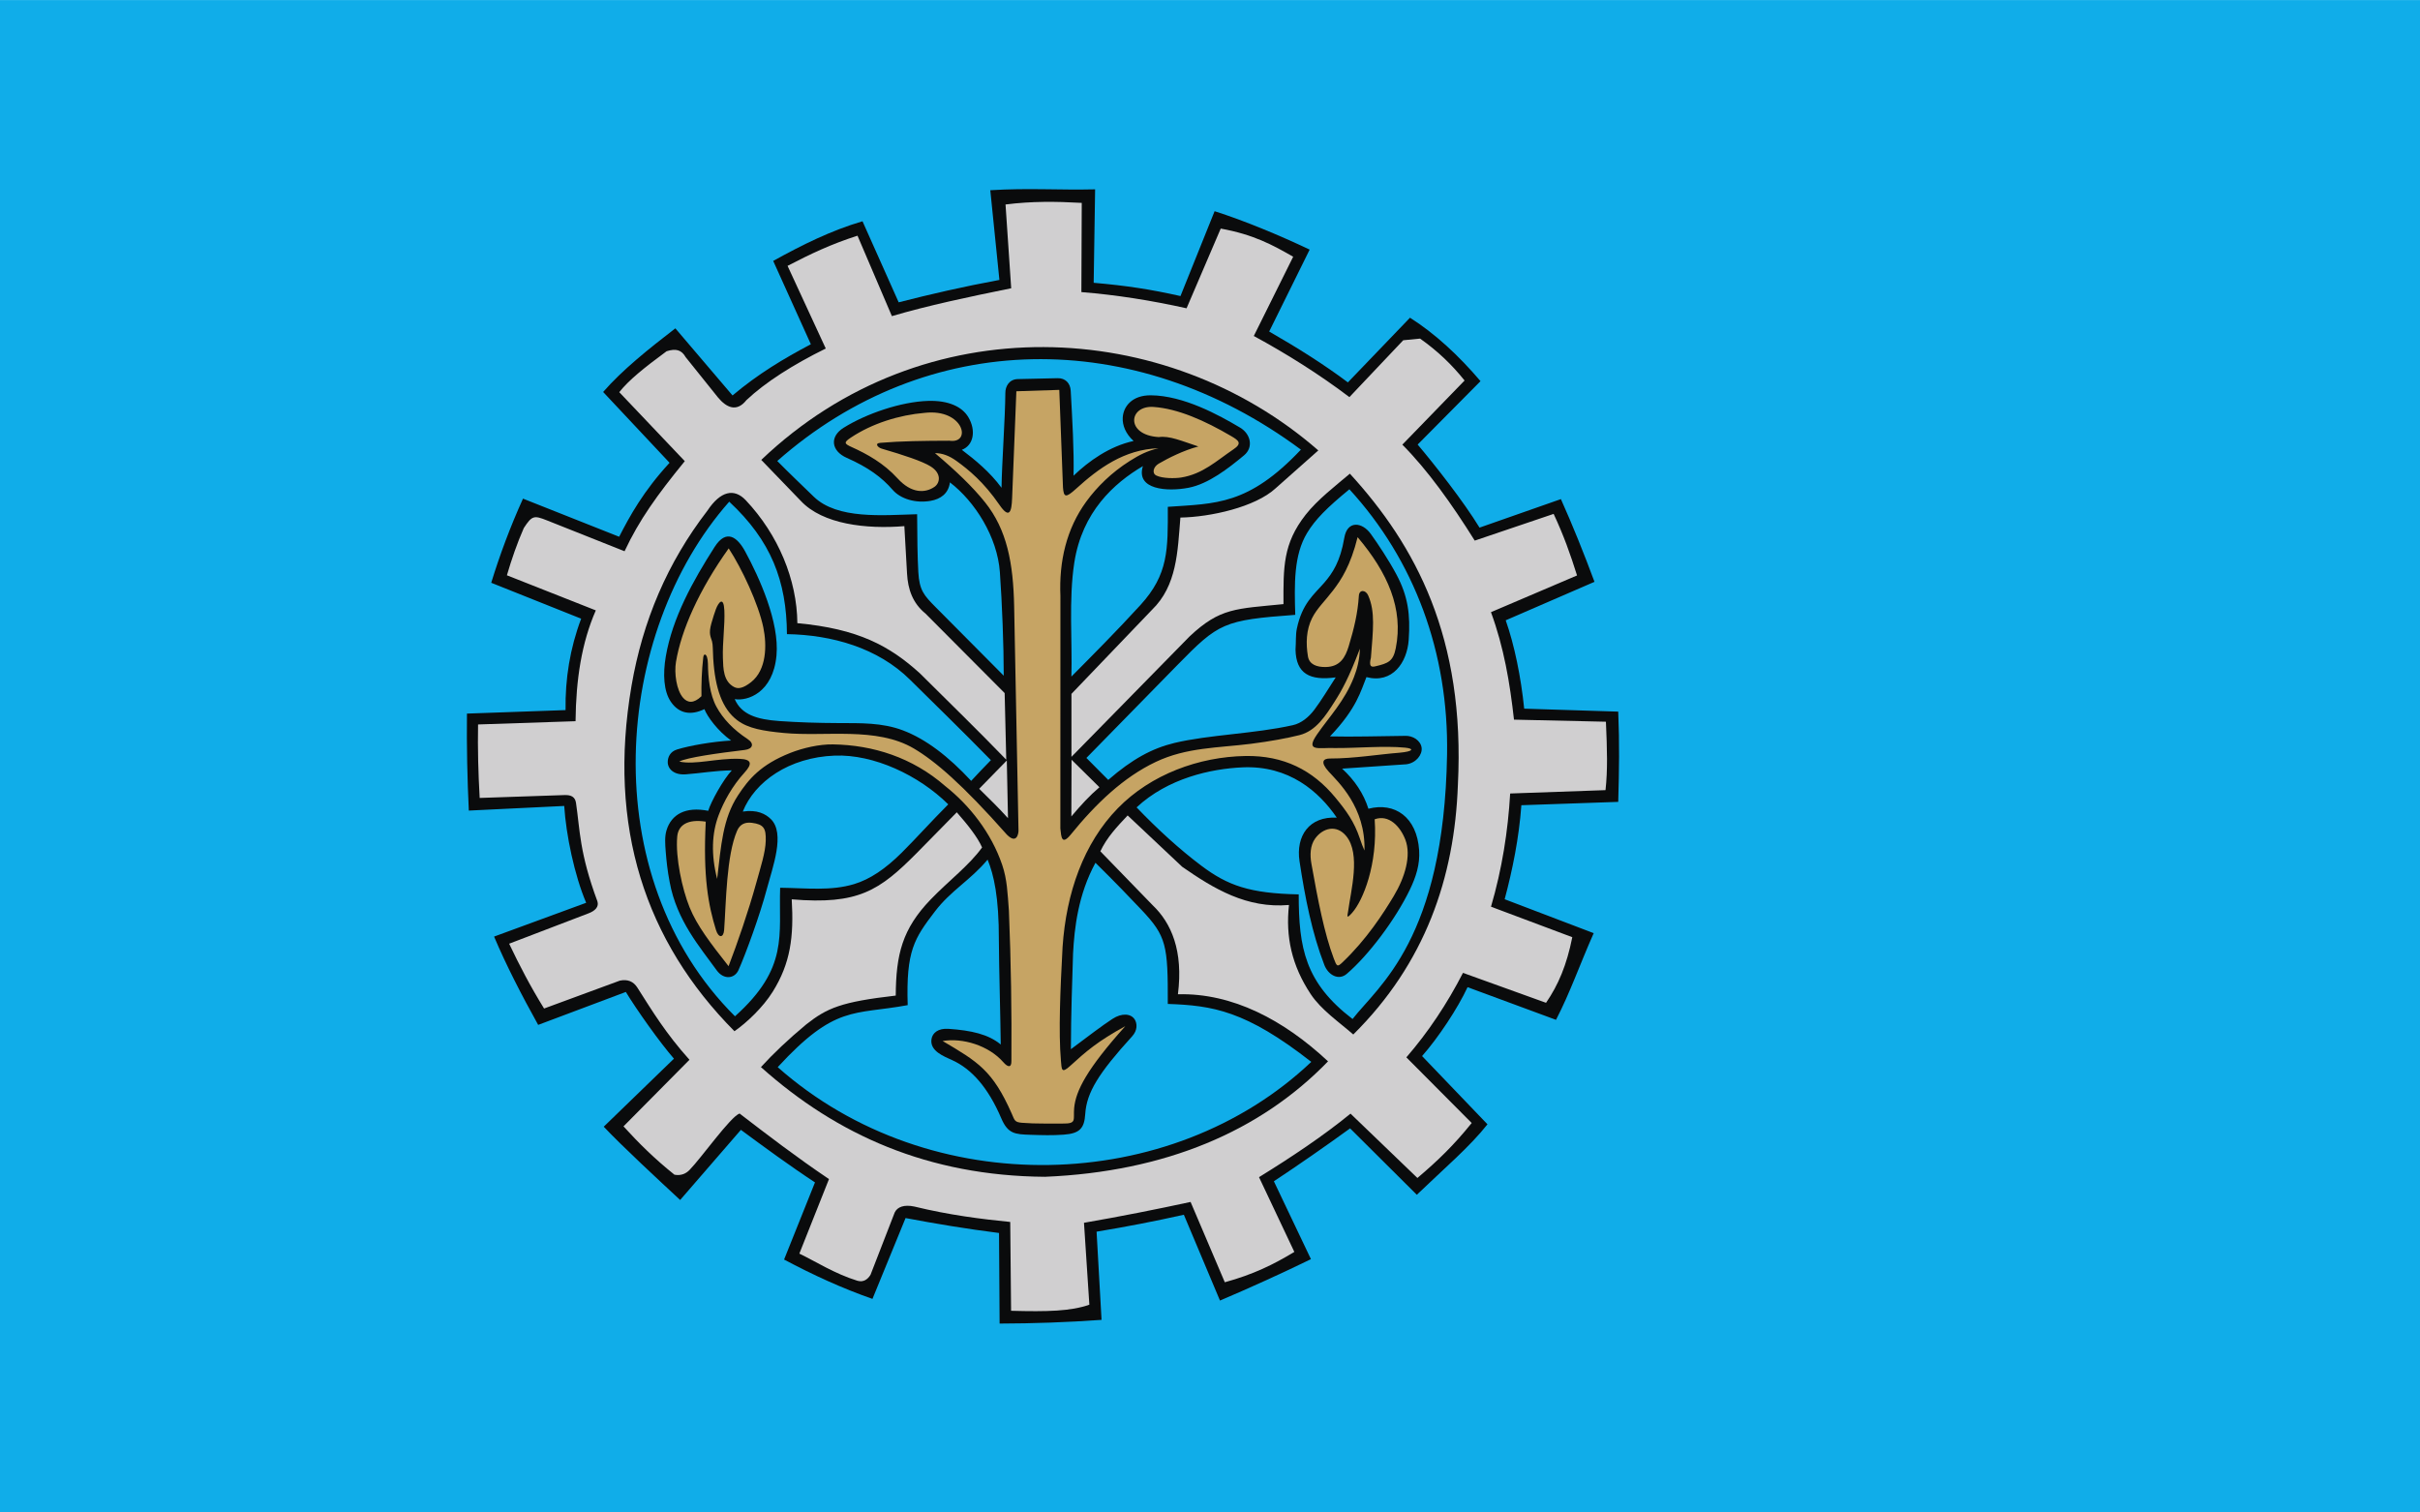 <?xml version="1.0" encoding="UTF-8" standalone="no"?>
<!-- Creator: CorelDRAW -->
<svg
   xmlns:dc="http://purl.org/dc/elements/1.1/"
   xmlns:cc="http://web.resource.org/cc/"
   xmlns:rdf="http://www.w3.org/1999/02/22-rdf-syntax-ns#"
   xmlns:svg="http://www.w3.org/2000/svg"
   xmlns="http://www.w3.org/2000/svg"
   xmlns:sodipodi="http://sodipodi.sourceforge.net/DTD/sodipodi-0.dtd"
   xmlns:inkscape="http://www.inkscape.org/namespaces/inkscape"
   xml:space="preserve"
   width="800"
   height="500"
   style="shape-rendering:geometricPrecision; text-rendering:geometricPrecision; image-rendering:optimizeQuality; fill-rule:evenodd; clip-rule:evenodd"
   viewBox="0 0 210 297"
   id="svg2"
   sodipodi:version="0.32"
   inkscape:version="0.45.1"
   sodipodi:docname="POL Młynary flag.svg"
   inkscape:output_extension="org.inkscape.output.svg.inkscape"
   sodipodi:docbase="C:\Users\Mistrz\Desktop"
   version="1.0"><sodipodi:namedview
   inkscape:window-height="480"
   inkscape:window-width="640"
   inkscape:pageshadow="2"
   inkscape:pageopacity="0.0"
   guidetolerance="10.0"
   gridtolerance="10.0"
   objecttolerance="10.0"
   borderopacity="1.0"
   bordercolor="#666666"
   pagecolor="#ffffff"
   id="base" />
 <defs
   id="defs4">
  <style
   type="text/css"
   id="style6">
   
    .fil1 {fill:#0A0B0C}
    .fil0 {fill:#10ADE9}
    .fil3 {fill:#C6A464}
    .fil2 {fill:#D0CFD0}
   
  </style>
 </defs>
 <g
   id="Warstwa_x0020_1"
   transform="matrix(2.263,0,0,2.263,-132.6,-187.534)">
  <rect
   class="fil0"
   y="82.875"
   width="210"
   height="131.25"
   id="rect10"
   x="0"
   style="fill:#10ade9" />
  <g
   id="_76860296">
   <path
   id="_76860440"
   class="fil1"
   d="M 86.687,189.859 C 83.868,189.504 81.191,189.055 78.577,188.563 L 75.705,195.577 C 73.075,194.66 70.529,193.49 68.036,192.163 L 70.718,185.469 C 68.617,184.094 66.208,182.329 64.289,180.909 L 59.018,186.995 C 57.207,185.315 53.965,182.312 52.387,180.636 L 58.48,174.733 C 57.255,173.327 55.258,170.514 54.306,168.943 L 46.698,171.802 C 45.25,169.198 43.926,166.63 42.872,164.139 L 50.863,161.207 C 49.839,158.805 49.115,155.282 48.958,152.804 L 40.68,153.206 C 40.548,150.452 40.487,147.652 40.518,144.79 L 49.075,144.486 C 49.035,141.787 49.454,139.14 50.428,136.554 L 42.624,133.438 C 43.358,131.057 44.253,128.631 45.381,126.137 L 53.725,129.445 C 54.65,127.641 55.814,125.508 58.099,123.027 L 52.336,116.883 C 53.992,114.976 56.304,113.13 58.602,111.361 L 63.563,117.184 C 65.769,115.326 67.986,113.995 70.359,112.74 L 67.092,105.51 C 69.631,104.105 72.121,102.87 74.841,102.07 L 77.98,109.103 C 80.71,108.403 83.578,107.742 86.72,107.16 L 85.929,99.376 C 89.231,99.171 91.886,99.374 95.025,99.299 L 94.9,107.408 C 97.765,107.656 99.862,107.982 102.432,108.559 L 105.393,101.196 C 108.014,102.033 110.996,103.276 113.641,104.529 L 110.129,111.637 C 112.621,113.069 114.941,114.532 116.958,116.05 L 122.347,110.438 C 124.512,111.809 126.584,113.728 128.467,115.944 L 123.012,121.445 C 124.511,123.218 126.981,126.364 128.382,128.653 L 135.442,126.178 C 136.474,128.481 137.438,130.884 138.356,133.356 L 130.653,136.695 C 131.403,138.826 131.974,141.595 132.256,144.362 L 140.416,144.619 C 140.532,147.46 140.495,149.609 140.416,152.45 L 132.011,152.74 C 131.81,155.568 131.235,158.377 130.562,160.898 L 138.287,163.842 C 137.056,166.622 136.242,168.998 135.017,171.363 L 127.343,168.529 C 126.483,170.373 124.82,172.89 123.395,174.507 L 129.07,180.428 C 127.562,182.349 125.341,184.236 122.939,186.542 L 117.15,180.781 C 114.945,182.38 112.741,183.91 110.536,185.372 L 113.752,192.129 C 111.223,193.361 108.592,194.559 105.859,195.722 L 102.725,188.275 C 100.235,188.833 97.71,189.323 95.152,189.745 L 95.583,197.397 C 92.599,197.61 89.652,197.711 86.737,197.719 L 86.687,189.859 L 86.687,189.859 z M 85.695,157.462 C 86.234,158.778 86.683,160.689 86.673,164.462 C 86.688,167.121 86.806,170.829 86.836,173.504 C 85.77,172.616 84.278,172.279 82.296,172.144 C 81.4,172.083 80.915,172.503 80.829,173.024 C 80.655,174.074 81.91,174.531 82.657,174.877 C 84.29,175.631 85.73,177.205 86.885,179.914 C 87.46,181.262 88.087,181.295 89.391,181.338 C 90.448,181.373 91.323,181.399 92.31,181.326 C 93.704,181.224 94.09,180.762 94.168,179.535 C 94.286,177.662 95.332,175.987 98.241,172.789 C 98.72,172.262 98.678,171.671 98.459,171.327 C 98.139,170.824 97.352,170.742 96.524,171.284 C 95.612,171.88 94.494,172.736 92.923,173.911 C 92.931,170.674 93.034,168.25 93.11,165.611 C 93.227,163.394 93.55,160.5 95.054,157.735 C 96.782,159.436 98.036,160.748 99.037,161.805 C 101.223,164.114 101.346,164.884 101.331,169.983 C 105.212,170.118 108.082,170.552 113.782,175.011 C 101.635,186.531 80.731,187.196 67.483,175.47 C 72.487,170.032 74.055,170.958 78.762,170.088 C 78.611,165.358 79.337,164.301 81.123,161.959 C 82.515,160.132 84.193,159.261 85.695,157.462 L 85.695,157.462 z M 94.269,148.638 L 102.151,140.589 C 105.747,136.917 106.146,136.68 112.391,136.22 C 112.312,133.538 112.253,131.038 113.421,129.112 C 114.118,127.96 115.107,126.952 117.09,125.326 C 122.718,131.466 125.715,139.479 125.564,148.351 C 125.29,164.396 119.583,168.431 117.364,171.292 C 113.243,168.143 112.691,165.126 112.691,160.478 C 108.437,160.392 106.53,159.709 104.249,157.994 C 102.371,156.582 100.471,154.856 98.624,152.928 C 101.33,150.405 105.051,149.577 107.818,149.454 C 111.846,149.275 114.452,151.553 115.995,153.82 C 113.591,153.686 112.432,155.418 112.761,157.595 C 113.238,160.749 113.852,163.86 114.915,166.602 C 115.257,167.483 116.157,167.976 116.858,167.376 C 118.744,165.764 121.082,162.664 122.333,160.071 C 122.862,158.975 123.222,157.875 123.141,156.656 C 122.948,153.768 121.029,152.453 118.739,153.046 C 118.321,151.728 117.55,150.573 116.457,149.566 C 118.315,149.44 120.172,149.314 122.029,149.188 C 122.868,149.083 123.435,148.357 123.355,147.749 C 123.275,147.142 122.605,146.67 121.865,146.723 C 119.682,146.748 117.367,146.817 115.404,146.768 C 117.761,144.304 118.091,142.773 118.567,141.624 C 120.837,142.216 122.1,140.349 122.236,138.387 C 122.387,136.211 122.183,134.613 121.168,132.715 C 120.476,131.423 119.57,130.069 118.95,129.206 C 118.194,128.153 116.906,128.007 116.648,129.535 C 116.297,131.613 115.624,132.602 114.913,133.428 C 114.041,134.441 112.986,135.209 112.525,137.442 C 112.419,137.958 112.464,138.551 112.414,139.244 C 112.459,141.327 113.649,141.953 115.902,141.647 C 115.27,142.618 114.662,143.64 114.043,144.46 C 113.56,145.101 112.915,145.63 112.184,145.794 C 108.848,146.543 104.889,146.622 101.906,147.338 C 99.973,147.803 98.236,148.743 96.164,150.545 L 94.269,148.638 L 94.269,148.638 z M 67.444,122.871 C 80.415,111.422 98.345,111.101 112.882,121.886 C 108.323,126.716 105.495,126.556 101.333,126.848 C 101.341,130.565 101.394,132.698 98.956,135.372 C 96.929,137.594 94.693,139.839 92.966,141.578 C 93.056,138.592 92.72,134.896 93.22,131.682 C 93.903,127.294 96.643,124.807 99.173,123.313 C 98.529,125.35 101.259,125.558 103.14,125.192 C 104.861,124.857 106.575,123.52 107.95,122.378 C 108.795,121.676 108.513,120.517 107.605,119.976 C 105.761,118.879 102.697,117.197 99.864,117.171 C 98.228,117.156 97.479,118.146 97.421,119.098 C 97.38,119.774 97.679,120.513 98.363,121.134 C 96.284,121.585 94.463,122.886 93.152,124.149 C 93.207,122.001 93.042,119.21 92.908,116.782 C 92.872,116.126 92.449,115.671 91.778,115.686 L 88.319,115.763 C 87.566,115.779 87.228,116.397 87.235,116.978 C 87.22,119.154 86.935,123.019 86.904,125.195 C 85.895,123.823 84.599,122.762 83.459,121.902 C 84.481,121.52 84.713,120.228 84.025,119.07 C 83.484,118.158 82.301,117.607 80.549,117.656 C 78.195,117.722 75.155,118.766 73.199,119.99 C 71.963,120.764 72.126,122.003 73.47,122.597 C 75.329,123.419 76.508,124.281 77.453,125.371 C 78.149,126.175 79.47,126.554 80.748,126.33 C 81.615,126.178 82.304,125.697 82.426,124.726 C 84.596,126.389 86.543,129.457 86.761,132.517 C 86.952,135.211 87.096,138.844 87.096,141.502 L 81.179,135.546 C 80.171,134.531 79.775,134.091 79.684,132.513 C 79.611,131.232 79.586,129.435 79.58,127.49 C 76.6,127.571 72.657,127.959 70.603,125.961 C 69.559,124.945 68.525,123.968 67.444,122.871 L 67.444,122.871 z M 84.27,150.628 C 84.823,150.029 85.394,149.43 85.981,148.83 C 83.385,146.174 80.923,143.793 78.972,141.857 C 76.178,139.083 72.176,137.957 68.284,137.895 C 68.254,133.284 66.908,129.781 63.276,126.402 C 53.228,137.762 51.525,158.856 63.776,171.056 C 68.466,166.85 67.559,164.01 67.693,159.901 C 70.029,159.933 72.099,160.192 74.11,159.586 C 75.487,159.171 76.83,158.265 78.248,156.854 C 79.503,155.606 80.777,154.171 82.282,152.665 C 79.715,150.131 75.814,148.305 72.428,148.435 C 68.449,148.588 65.489,150.705 64.452,153.292 C 65.689,153.101 66.43,153.495 66.888,153.945 C 68.156,155.188 67.037,158.125 66.539,160.008 C 65.944,162.26 64.711,165.635 64.081,167.044 C 63.739,167.809 62.794,167.907 62.185,167.061 C 60.77,165.094 58.712,162.745 58.109,159.41 C 57.913,158.415 57.83,157.547 57.769,156.807 C 57.709,156.067 57.671,155.456 57.833,154.923 C 58.255,153.526 59.492,152.84 61.453,153.225 C 61.695,152.424 62.745,150.531 63.5,149.715 C 62.015,149.739 60.809,149.963 59.505,150.06 C 58.478,150.137 57.926,149.588 57.941,148.968 C 57.95,148.571 58.148,148.089 58.746,147.905 C 59.863,147.56 61.849,147.217 63.441,147.128 C 62.267,146.285 61.372,145.046 61.124,144.403 C 59.984,144.95 58.944,144.833 58.212,143.766 C 57.583,142.847 57.512,141.353 57.772,139.831 C 58.345,136.48 60.127,133.269 62.007,130.332 C 63.034,128.727 63.99,129.488 64.66,130.722 C 65.883,132.973 67.644,136.848 67.377,139.748 C 67.077,143.003 64.834,143.725 63.753,143.533 C 64.331,144.874 65.673,145.299 67.613,145.436 C 69.262,145.553 70.949,145.605 72.788,145.613 C 74.671,145.62 76.546,145.565 78.34,146.243 C 80.349,147.002 82.305,148.512 84.27,150.628 L 84.27,150.628 z "
   style="fill:#0a0b0c" />
   <path
   id="_76860368"
   class="fil2"
   d="M 87.733,196.609 C 90.873,196.696 92.921,196.649 94.525,196.08 L 94.059,188.974 C 97.268,188.42 100.395,187.794 103.309,187.165 L 106.278,194.134 C 108.757,193.454 110.484,192.604 112.312,191.501 L 109.247,185.015 C 112.058,183.277 114.799,181.453 117.187,179.503 L 122.991,185.085 C 124.759,183.589 126.144,182.249 127.701,180.315 L 122.032,174.618 C 123.92,172.442 125.576,169.954 126.945,167.287 L 134.152,169.885 C 135.218,168.332 135.946,166.618 136.43,164.192 L 129.376,161.546 C 130.336,158.266 130.848,155.002 131.039,151.723 L 139.313,151.432 C 139.508,149.649 139.454,147.92 139.348,145.495 L 131.371,145.315 C 131.012,142.108 130.496,139.045 129.373,135.989 L 136.842,132.803 C 136.252,130.929 135.687,129.336 134.811,127.462 L 127.965,129.78 C 125.966,126.584 123.874,123.658 121.683,121.453 L 127.084,115.888 C 125.981,114.513 124.764,113.339 123.222,112.251 L 121.76,112.394 L 117.09,117.328 C 114.456,115.333 111.631,113.565 108.794,112.023 L 112.211,105.147 C 110.431,104.128 108.78,103.22 105.924,102.705 L 102.96,109.621 C 99.898,108.94 96.88,108.459 93.833,108.215 L 93.865,100.474 C 91.594,100.347 89.515,100.326 87.251,100.613 L 87.743,107.883 C 84.055,108.631 80.497,109.383 77.391,110.301 L 74.407,103.321 C 72.095,104.062 70.348,104.896 68.338,105.939 L 71.653,113.112 C 68.827,114.502 66.401,116.048 64.769,117.589 C 63.907,118.677 63.019,118.215 62.309,117.368 L 59.498,113.863 C 59.136,113.228 58.657,113.091 57.841,113.348 C 55.831,114.829 54.565,115.855 53.734,116.898 L 59.42,122.885 C 57.014,125.835 55.473,127.974 54.194,130.702 L 47.463,128.026 C 46.344,127.582 46.167,127.588 45.449,128.693 C 44.864,130.026 44.393,131.397 43.985,132.789 L 51.699,135.834 C 50.462,138.659 49.98,141.834 49.941,145.45 L 41.482,145.732 C 41.443,147.829 41.5,149.958 41.623,152.109 L 48.995,151.859 C 49.572,151.839 49.904,152.03 49.98,152.536 C 50.333,154.913 50.27,156.846 51.837,161.077 C 51.988,161.546 51.655,161.908 51.035,162.135 L 44.18,164.757 C 45.07,166.632 46.046,168.507 47.21,170.381 L 53.782,167.962 C 54.462,167.821 54.961,168.026 55.306,168.568 C 56.606,170.612 57.791,172.567 59.827,174.828 L 54.102,180.607 C 55.398,182.036 56.821,183.443 58.526,184.803 C 59.113,184.905 59.524,184.704 59.833,184.389 C 60.844,183.358 63.388,179.759 64.174,179.492 C 66.566,181.329 69.091,183.265 71.932,185.181 L 69.361,191.648 C 70.771,192.327 72.428,193.396 74.39,194.001 C 74.932,194.168 75.312,193.861 75.537,193.484 L 77.633,188.083 C 77.859,187.599 78.444,187.371 79.351,187.567 C 82.376,188.305 85.18,188.655 87.659,188.902 L 87.733,196.609 L 87.733,196.609 z M 95.399,151.181 L 92.98,148.793 L 92.962,153.716 C 93.775,152.74 94.587,151.868 95.399,151.181 z M 54.798,142.381 C 52.703,154.607 55.984,164.553 63.73,172.351 C 64.804,171.604 66.203,170.278 67.043,168.936 C 68.596,166.455 68.891,164.146 68.699,160.907 C 74.481,161.39 76.303,160.158 79.555,156.883 L 83.021,153.355 C 84.003,154.471 84.828,155.524 85.218,156.404 C 84.082,157.981 82.344,159.27 80.755,160.919 C 78.29,163.477 77.747,165.693 77.725,169.259 C 72.992,169.803 71.769,170.333 69.955,171.762 C 68.395,173.059 67.101,174.289 66.027,175.464 C 72.601,181.343 80.549,184.907 90.674,184.983 C 101.117,184.545 109.357,181.04 115.236,174.965 C 111.393,171.375 106.946,169.024 102.21,169.145 C 102.69,165.361 101.631,162.96 100.024,161.424 L 95.48,156.741 C 96.041,155.535 96.947,154.583 97.848,153.627 L 102.583,158.085 C 105.348,160.004 108.189,161.713 111.846,161.396 C 111.542,164.144 112.085,166.653 113.738,169.141 C 114.641,170.5 116.197,171.56 117.426,172.635 C 123.637,166.484 126.216,159.057 126.503,150.972 C 127.153,138.202 122.842,130.213 117.13,123.971 C 115.917,125 114.329,126.215 113.296,127.531 C 111.313,130.055 111.363,132.097 111.369,135.29 C 107.257,135.702 105.876,135.595 103.22,138.096 L 92.971,148.544 L 92.971,143.079 L 99.95,135.795 C 102.132,133.682 102.182,130.748 102.424,127.78 C 105.022,127.735 108.917,126.877 110.693,125.235 L 114.392,121.954 C 101.168,110.408 80.166,109.314 66.056,122.777 L 69.491,126.337 C 71.391,128.367 75.162,128.796 78.472,128.524 L 78.706,132.651 C 78.781,133.996 79.189,135.205 80.308,136.112 L 87.175,143.01 L 87.314,148.79 C 84.866,146.255 82.324,143.787 79.819,141.294 C 77.188,138.91 74.459,137.429 69.188,136.944 C 69.155,133.176 67.535,129.271 64.715,126.28 C 63.698,125.201 62.512,125.48 61.383,127.181 C 57.907,131.69 55.766,136.752 54.798,142.381 L 54.798,142.381 z M 87.465,153.866 C 86.651,152.957 85.806,152.143 84.965,151.314 L 87.362,148.859 L 87.465,153.866 L 87.465,153.866 z "
   style="fill:#d0cfd0" />
   <path
   id="_76860248"
   class="fil3"
   d="M 73.822,120.846 C 75.669,119.611 78.024,118.88 80.233,118.694 C 83.619,118.308 84.356,121.398 82.38,121.112 C 80.176,121.117 78.139,121.144 76.389,121.295 C 75.837,121.343 76.199,121.712 76.501,121.799 C 78.454,122.367 80.028,122.894 80.737,123.332 C 81.735,123.947 81.564,124.793 81.079,125.12 C 80.257,125.675 79.076,125.692 77.883,124.381 C 76.677,123.056 75.216,122.256 73.908,121.666 C 73.245,121.368 73.204,121.259 73.822,120.846 z M 61.887,140 C 62.047,142.61 62.678,144.393 63.982,145.373 C 64.933,146.088 66.236,146.3 68.013,146.471 C 71.606,146.817 76.043,145.903 79.291,147.815 C 81.136,148.901 83.527,150.95 87.373,155.298 C 88.258,156.183 88.38,155.123 88.377,154.952 L 88,135.515 C 87.926,131.696 87.363,128.819 85.476,126.46 C 84.377,125.086 82.95,123.73 81.129,122.188 C 81.772,122.186 82.38,122.421 83.013,122.88 C 84.055,123.635 85.362,124.699 86.719,126.672 C 87.59,127.939 87.778,127.273 87.821,126.127 L 88.191,116.821 L 91.916,116.7 L 92.236,125.165 C 92.303,126.038 92.476,126.095 93.371,125.282 C 95.329,123.503 97.551,121.867 100.528,121.765 C 99.562,121.983 98.858,122.346 98.028,122.871 C 96.444,123.873 95.181,125.126 94.263,126.385 C 92.537,128.753 91.884,131.582 92.014,134.6 L 92.008,154.761 C 92.085,155.506 92.126,156.225 92.888,155.315 C 95.115,152.568 97.513,150.298 100.289,148.982 C 102.963,147.714 105.696,147.771 108.552,147.41 C 110.233,147.197 111.691,146.922 112.75,146.659 C 114.201,146.299 115.039,144.951 115.796,143.769 C 116.438,142.767 117.034,141.701 118.001,139.158 C 117.968,140.13 117.759,140.919 117.481,141.632 C 116.673,143.706 115.332,145.071 114.276,146.604 C 113.212,148.148 114.488,147.721 115.806,147.779 C 117.575,147.802 120.152,147.565 121.938,147.747 C 122.705,147.826 122.669,148.073 121.443,148.185 C 119.637,148.323 117.473,148.692 115.405,148.687 C 114.82,148.686 114.529,148.984 115.296,149.826 C 116.095,150.704 118.503,152.909 118.397,156.67 C 118.266,156.396 118.133,156.032 117.992,155.614 C 117.504,154.168 116.848,153.261 115.876,152.081 C 113.901,149.685 111.383,148.418 108.084,148.469 C 104.029,148.532 99.856,150.07 96.998,152.999 C 94.027,156.041 92.52,160.335 92.201,165.042 C 92.001,168.783 91.843,172.398 92.057,174.896 C 92.127,175.627 92.074,176.079 92.854,175.366 C 94.22,174.119 95.258,173.214 97.643,171.913 C 94.304,175.638 93.347,177.521 93.207,179.01 C 93.109,180.05 93.481,180.381 92.187,180.364 C 91.057,180.348 89.923,180.398 88.68,180.297 C 88.027,180.244 88.046,180.082 87.783,179.488 C 86.132,175.756 84.864,175.011 81.792,173.2 C 83.52,172.907 85.791,173.581 87.069,175.049 C 87.447,175.484 87.773,175.541 87.76,174.934 C 87.792,170.691 87.728,166.353 87.544,161.893 C 87.426,160.354 87.393,159.188 86.963,157.921 C 86.017,155.132 84.118,152.74 82.03,151.088 C 79.16,148.58 75.728,147.518 72.285,147.462 C 71.095,147.442 69.675,147.769 68.582,148.2 C 66.009,149.215 64.958,150.482 64.038,151.885 C 62.716,153.899 62.568,156.233 62.228,159.135 C 61.688,157.024 61.765,155.171 62.357,153.606 C 62.8,152.432 63.526,151.089 64.613,149.896 C 65.265,149.179 65.273,148.752 64.161,148.715 C 62.178,148.649 60.314,149.261 58.942,148.951 C 59.593,148.6 62.316,148.22 64.627,147.944 C 65.309,147.863 65.484,147.405 64.876,147.004 C 63.616,146.171 62.735,145.237 62.169,144.201 C 61.584,143.131 61.44,141.649 61.429,140.465 C 61.427,140.229 61.392,140.034 61.35,139.897 C 61.261,139.611 61.063,139.56 61.022,139.915 C 60.891,141.038 60.846,142.348 60.867,143.282 C 60.185,143.946 59.661,143.852 59.285,143.432 C 58.688,142.763 58.496,141.263 58.654,140.314 C 59.118,137.537 60.643,134.083 63.23,130.454 C 64.362,132.179 65.812,135.267 66.234,137.313 C 66.553,138.861 66.523,140.999 65.173,142.06 C 64.502,142.587 64.059,142.675 63.696,142.482 C 62.764,141.988 62.758,140.882 62.727,139.976 C 62.682,138.63 62.911,137.106 62.854,135.844 C 62.796,134.573 62.348,135.121 62.121,135.727 C 62.005,136.038 61.869,136.461 61.729,136.954 C 61.467,137.881 61.671,138.113 61.784,138.521 C 61.872,138.839 61.844,139.311 61.887,140 L 61.887,140 z M 103.984,121.612 C 102.517,121.127 101.473,120.665 100.547,120.796 C 97.634,120.622 97.921,118.03 100.095,118.181 C 102.185,118.326 104.523,119.353 106.84,120.715 C 107.506,121.106 107.789,121.347 107.025,121.862 C 105.562,122.849 104.367,124.008 102.478,124.307 C 101.967,124.388 100.871,124.397 100.336,124.132 C 99.923,123.927 100.088,123.367 100.541,123.103 C 101.354,122.629 102.687,121.952 103.984,121.612 L 103.984,121.612 z M 61.239,154.166 C 59.669,153.922 58.852,154.46 58.763,155.466 C 58.602,157.289 59.2,160.031 59.837,161.602 C 60.481,163.19 61.63,164.69 63.218,166.707 C 63.97,164.756 64.94,161.952 65.617,159.5 C 66.004,158.096 66.42,156.841 66.445,155.812 C 66.47,154.759 66.288,154.4 65.243,154.267 C 64.689,154.197 64.216,154.355 63.955,154.964 C 63.029,157.118 63.006,161.172 62.835,163.56 C 62.784,164.278 62.346,164.268 62.133,163.585 C 61.471,161.458 60.994,158.978 61.239,154.166 L 61.239,154.166 z M 114.118,155.629 C 114.784,154.71 115.975,154.387 116.817,155.421 C 118.085,156.977 117.22,160.136 116.977,161.949 C 116.93,162.302 116.767,162.713 117.343,162.057 C 118.258,161.017 119.558,157.893 119.282,153.96 C 120.518,153.515 121.51,154.588 121.95,155.746 C 122.46,157.093 121.934,158.969 120.927,160.64 C 120.025,162.137 118.594,164.373 116.473,166.389 C 116.038,166.802 115.991,166.724 115.731,166.033 C 114.917,163.87 114.36,161.004 113.79,157.8 C 113.662,157.083 113.673,156.243 114.118,155.629 L 114.118,155.629 z M 113.493,139.832 C 113.611,140.529 114.258,140.762 115.035,140.749 C 116.272,140.727 116.731,139.931 117.034,138.927 C 117.484,137.438 117.816,136.084 117.911,134.561 C 117.945,134.012 118.495,134.042 118.712,134.524 C 119.35,135.943 119.14,137.571 118.956,139.935 C 118.765,140.712 118.983,140.772 119.331,140.69 C 120.453,140.425 120.883,140.267 121.113,139.114 C 121.796,135.702 120.414,132.56 117.802,129.481 C 117.186,131.955 116.377,133.181 115.681,134.09 C 114.954,135.041 114.276,135.662 113.857,136.492 C 113.336,137.524 113.304,138.708 113.493,139.832 z "
   style="fill:#c6a464" />
  </g>
 </g>
</svg>